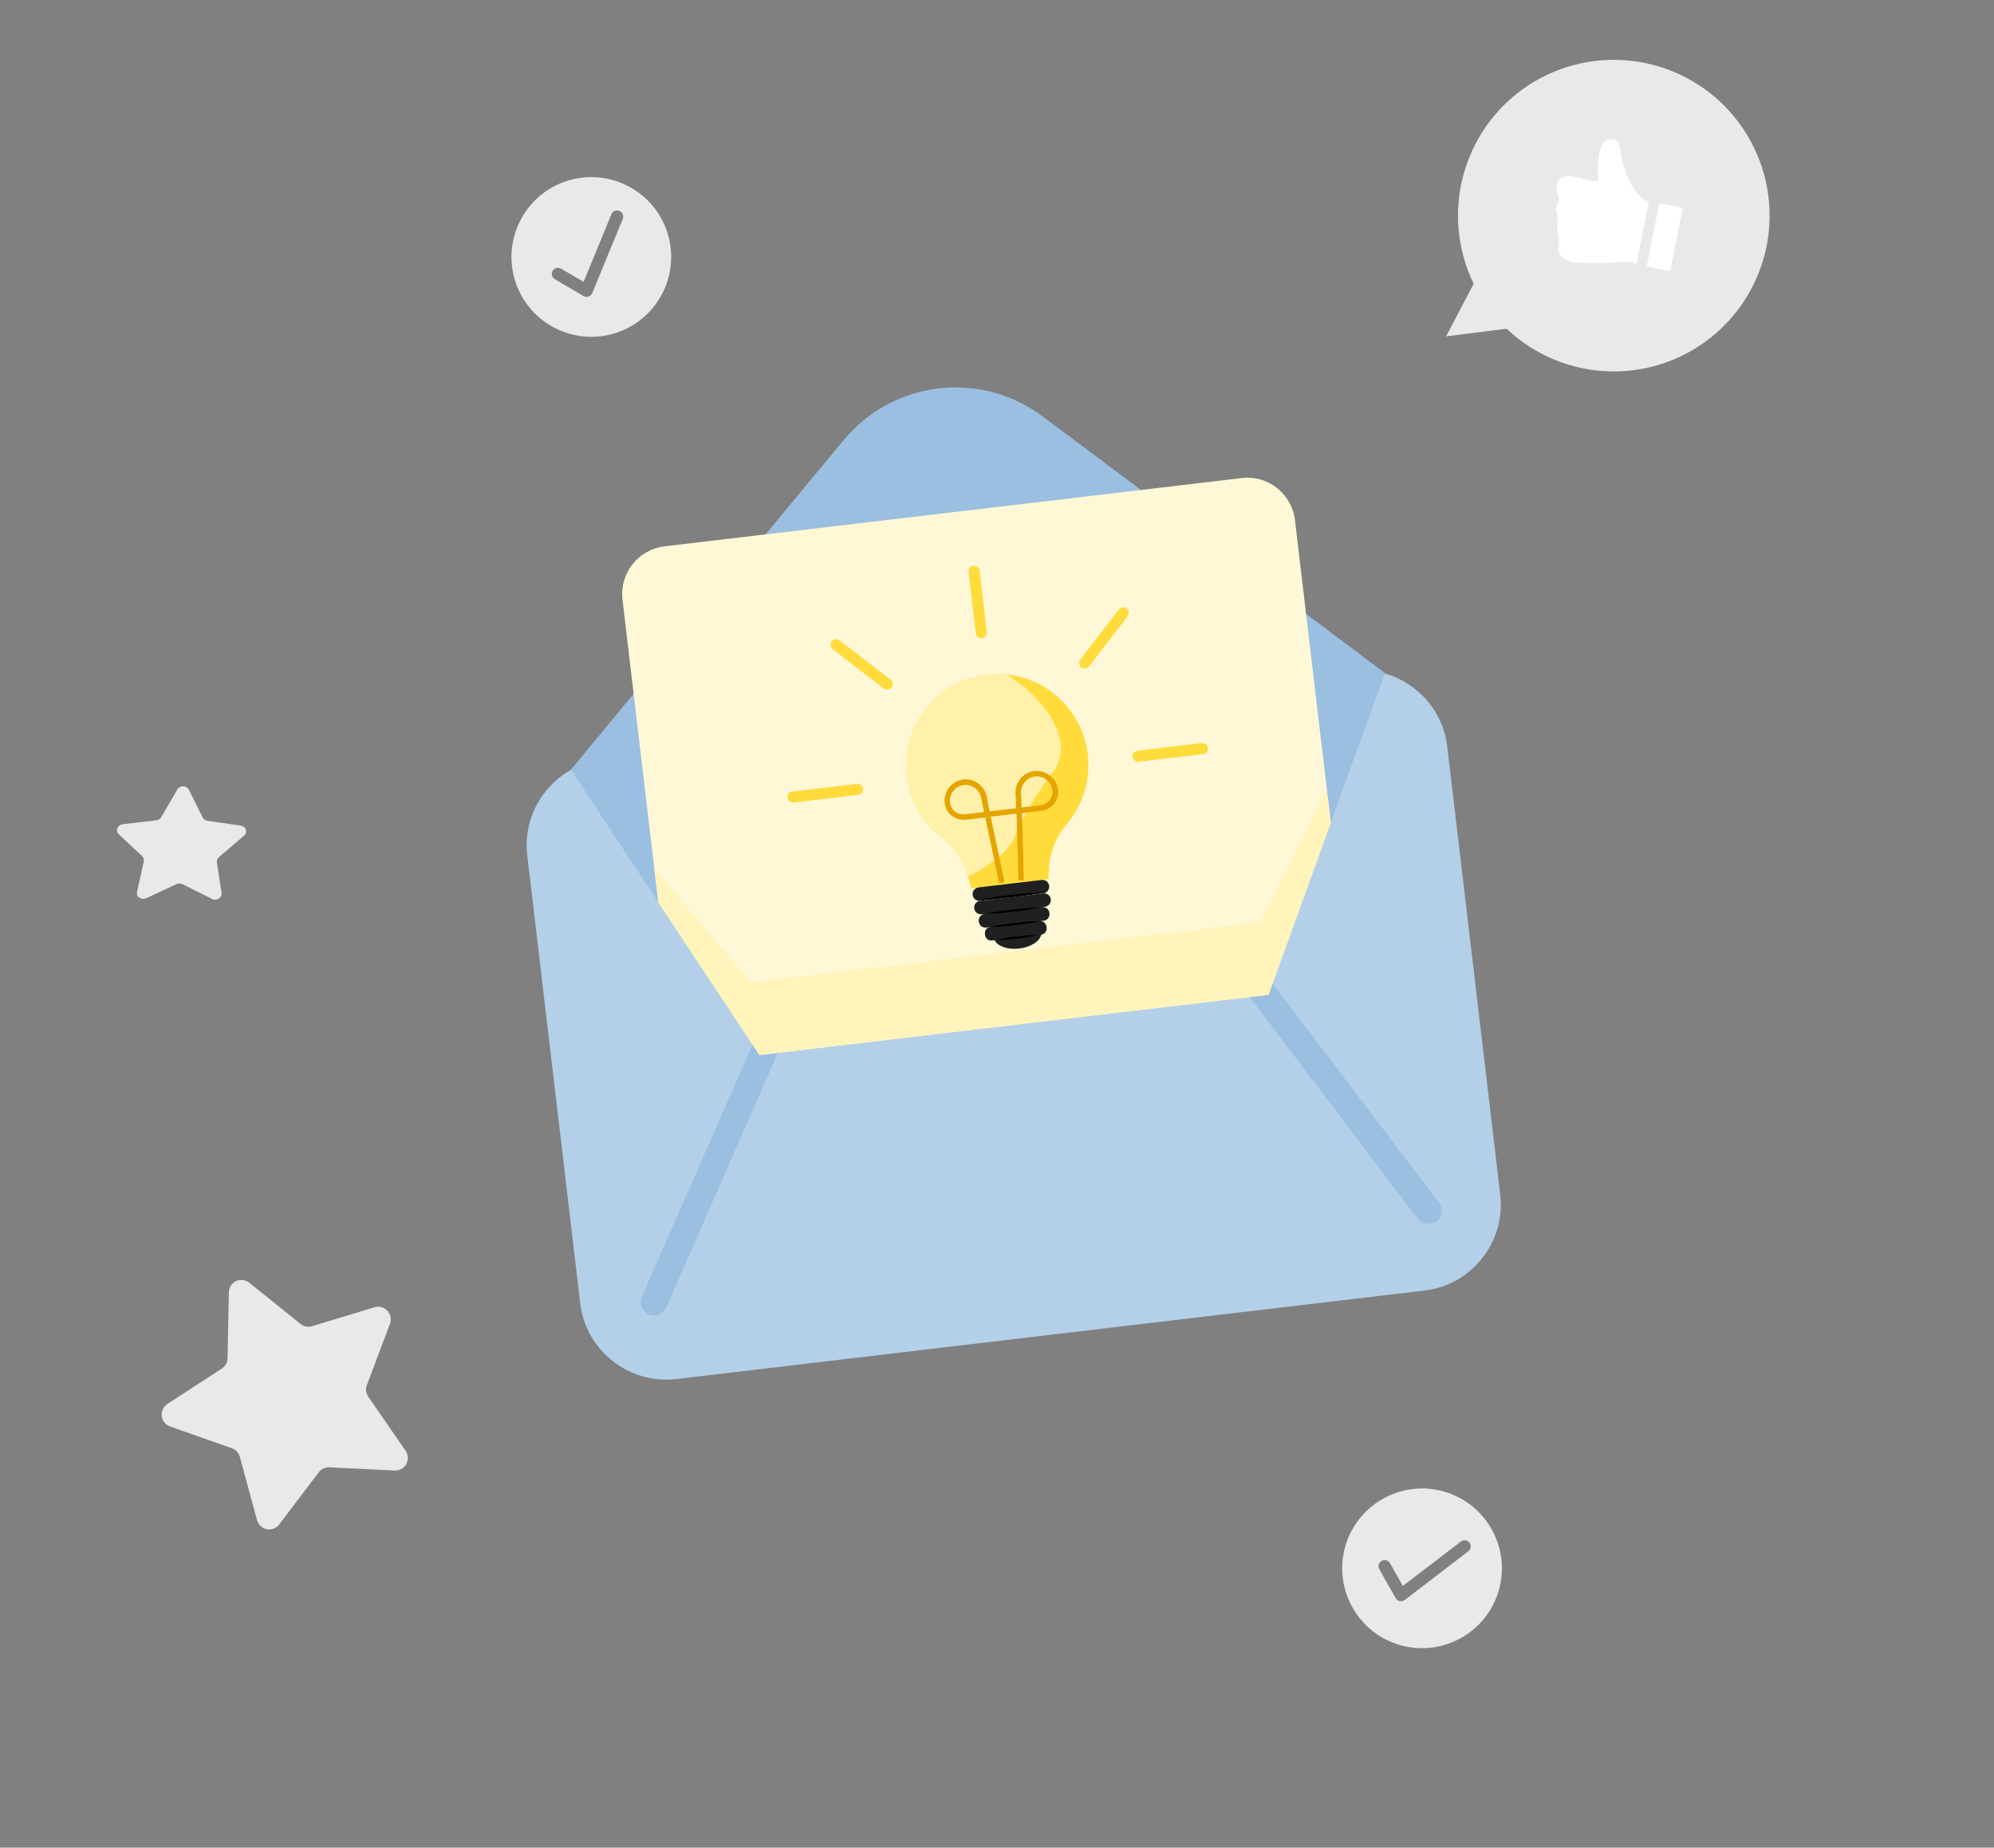 <?xml version="1.0" encoding="UTF-8"?> <svg xmlns="http://www.w3.org/2000/svg" width="109" height="101" viewBox="0 0 109 101" fill="none"><rect x="0" y="0" width="109" height="101" fill="#808080" stroke="none"/> <path d="M32.968 41.511L73.881 36.671C76.443 36.368 78.807 38.232 79.11 40.794L82.011 65.316C82.314 67.878 80.45 70.242 77.888 70.545L36.974 75.385C34.387 75.691 32.023 73.826 31.72 71.264L28.82 46.743C28.517 44.181 30.381 41.817 32.968 41.511V41.511Z" fill="#B4D0E9"></path> <path d="M42.134 54.826C42.291 54.455 42.725 54.277 43.097 54.435C43.468 54.593 43.621 55.029 43.464 55.4L36.413 71.491C36.253 71.838 35.82 72.016 35.473 71.856C35.101 71.697 34.925 71.263 35.082 70.892L42.134 54.826ZM66.891 52.629C66.652 52.305 66.724 51.843 67.048 51.602C67.348 51.366 67.809 51.436 68.05 51.761L78.656 65.739C78.896 66.064 78.85 66.524 78.526 66.763C78.201 67.004 77.763 66.929 77.5 66.633L66.891 52.629Z" fill="#9BBFE0"></path> <path d="M75.715 36.808L74.018 41.447C72.062 46.873 70.541 51.063 69.344 54.382C64.693 54.932 60.042 55.482 55.417 56.029C50.791 56.576 46.14 57.127 41.514 57.674C39.551 54.729 37.119 51.006 33.929 46.213L31.219 42.071L44.747 25.719C48.217 21.524 54.37 20.795 58.725 24.062L75.715 36.808Z" fill="#9BBFE0"></path> <path d="M75.715 36.808L31.219 42.071L46.124 24.054C48.823 20.791 53.609 20.224 56.997 22.765L75.715 36.808Z" fill="#9BBFE0"></path> <path d="M36.332 29.864L67.893 26.131C69.311 25.963 70.619 26.995 70.789 28.437L72.746 44.976L69.343 54.382L41.513 57.673L35.985 49.324L34.029 32.785C33.858 31.343 34.889 30.035 36.332 29.864V29.864Z" fill="#FFF8D6"></path> <path d="M72.528 43.136L72.746 44.977L69.343 54.382L41.513 57.674L35.985 49.325L35.768 47.484L41.043 53.694L68.873 50.403L72.528 43.136Z" fill="#FFF4BB"></path> <path d="M79.049 18.387L82.359 17.971C83.903 19.433 85.938 20.265 88.064 20.303C90.19 20.341 92.253 19.583 93.848 18.177C95.443 16.77 96.455 14.819 96.684 12.705C96.913 10.591 96.343 8.467 95.086 6.752C93.829 5.037 91.976 3.855 89.891 3.437C87.806 3.019 85.64 3.396 83.819 4.493C81.998 5.591 80.653 7.331 80.05 9.369C79.446 11.408 79.627 13.599 80.557 15.511V15.511L79.049 18.387Z" fill="#E9E9E9"></path> <path d="M89.455 14.443L90.13 11.065C90.13 11.065 89.415 10.769 88.953 9.627C88.732 9.101 88.591 8.545 88.534 7.978C88.527 7.886 88.488 7.8 88.424 7.734C88.359 7.669 88.274 7.628 88.182 7.62C88.07 7.604 87.955 7.621 87.852 7.669C87.748 7.716 87.66 7.792 87.598 7.887C87.269 8.356 87.364 9.677 87.364 9.677C87.364 9.677 87.451 9.956 87.099 9.885L85.846 9.634C85.683 9.6 85.513 9.626 85.367 9.706C85.292 9.745 85.227 9.803 85.179 9.874C85.131 9.945 85.102 10.026 85.094 10.111C85.038 10.596 85.257 10.863 85.225 10.961C85.114 11.128 85.06 11.327 85.072 11.527C85.116 11.831 85.182 11.825 85.155 11.963C85.107 12.202 85.098 12.447 85.127 12.69C85.147 12.814 85.19 12.933 85.254 13.041C85.184 13.28 85.165 13.53 85.198 13.775C85.272 14.064 85.771 14.307 85.946 14.341C86.121 14.375 87.422 14.377 87.796 14.372C88.17 14.367 89.143 14.213 89.455 14.443Z" fill="white"></path> <path d="M90.707 11.102L90.012 14.574L91.302 14.832L91.997 11.361L90.707 11.102Z" fill="white"></path> <path d="M10.319 43.162L11.081 44.691C11.107 44.737 11.143 44.776 11.188 44.807C11.233 44.837 11.286 44.858 11.341 44.867L13.159 45.133C13.224 45.142 13.284 45.168 13.333 45.208C13.382 45.247 13.418 45.299 13.436 45.357C13.454 45.414 13.454 45.476 13.436 45.535C13.418 45.593 13.383 45.646 13.334 45.688L11.973 46.849C11.93 46.886 11.897 46.931 11.877 46.981C11.857 47.032 11.85 47.085 11.856 47.138L12.109 48.809C12.119 48.868 12.111 48.93 12.084 48.986C12.058 49.042 12.014 49.09 11.96 49.125C11.905 49.159 11.84 49.179 11.774 49.182C11.708 49.184 11.643 49.17 11.587 49.139L9.979 48.335C9.929 48.311 9.873 48.299 9.816 48.298C9.759 48.297 9.702 48.308 9.65 48.33L7.99 49.102C7.93 49.13 7.864 49.141 7.799 49.136C7.733 49.131 7.671 49.109 7.619 49.073C7.567 49.037 7.527 48.988 7.504 48.932C7.482 48.875 7.477 48.814 7.49 48.755L7.861 47.091C7.872 47.04 7.869 46.987 7.854 46.936C7.839 46.886 7.811 46.84 7.772 46.802L6.495 45.609C6.449 45.566 6.418 45.512 6.404 45.453C6.39 45.394 6.394 45.333 6.417 45.275C6.439 45.218 6.479 45.167 6.531 45.129C6.583 45.09 6.645 45.066 6.711 45.058L8.546 44.841C8.602 44.835 8.656 44.816 8.703 44.787C8.749 44.757 8.787 44.718 8.814 44.672L9.689 43.161C9.72 43.108 9.766 43.063 9.822 43.032C9.878 43.001 9.943 42.984 10.008 42.984C10.073 42.984 10.137 43.001 10.191 43.032C10.246 43.064 10.29 43.109 10.319 43.162Z" fill="#E9E9E9"></path> <path d="M13.629 70.122L16.43 72.374C16.516 72.444 16.618 72.492 16.726 72.513C16.835 72.534 16.947 72.528 17.053 72.497L20.478 71.461C20.6 71.425 20.73 71.423 20.853 71.457C20.977 71.491 21.088 71.559 21.175 71.653C21.262 71.746 21.322 71.862 21.347 71.988C21.372 72.114 21.361 72.243 21.317 72.363L20.055 75.719C20.014 75.823 20 75.936 20.014 76.047C20.028 76.159 20.07 76.265 20.135 76.356L22.173 79.308C22.246 79.413 22.288 79.537 22.294 79.665C22.3 79.793 22.271 79.921 22.209 80.033C22.147 80.145 22.055 80.237 21.944 80.3C21.832 80.362 21.706 80.392 21.578 80.386L18.004 80.212C17.893 80.206 17.783 80.227 17.682 80.274C17.581 80.32 17.494 80.391 17.427 80.479L15.262 83.334C15.185 83.437 15.081 83.515 14.961 83.561C14.841 83.607 14.711 83.618 14.585 83.594C14.459 83.569 14.343 83.51 14.248 83.422C14.154 83.335 14.086 83.223 14.052 83.099L13.111 79.637C13.081 79.529 13.025 79.43 12.949 79.348C12.873 79.266 12.778 79.204 12.672 79.168L9.291 77.977C9.171 77.933 9.065 77.857 8.986 77.757C8.906 77.657 8.856 77.536 8.841 77.409C8.825 77.282 8.846 77.153 8.899 77.037C8.953 76.921 9.038 76.822 9.144 76.752L12.125 74.813C12.219 74.753 12.297 74.671 12.351 74.574C12.406 74.477 12.435 74.368 12.438 74.256L12.51 70.665C12.508 70.534 12.543 70.406 12.612 70.294C12.68 70.183 12.779 70.093 12.896 70.036C13.014 69.979 13.145 69.957 13.275 69.972C13.405 69.987 13.528 70.039 13.629 70.122V70.122Z" fill="#E9E9E9"></path> <g clip-path="url(#clip0_122_483)"> <path d="M30.999 9.888C28.706 10.618 27.434 13.079 28.165 15.372C28.895 17.666 31.355 18.937 33.649 18.206C35.942 17.476 37.214 15.016 36.483 12.722C35.753 10.429 33.292 9.157 30.999 9.888ZM34.045 11.964L32.376 16.019C32.358 16.064 32.33 16.104 32.295 16.137C32.26 16.17 32.218 16.195 32.173 16.21L32.167 16.212C32.122 16.226 32.075 16.231 32.028 16.225C31.981 16.22 31.936 16.205 31.896 16.181L30.336 15.268C30.297 15.247 30.263 15.217 30.235 15.182C30.207 15.147 30.187 15.107 30.175 15.064C30.163 15.02 30.16 14.975 30.166 14.931C30.172 14.887 30.187 14.844 30.209 14.805C30.232 14.767 30.262 14.733 30.298 14.706C30.334 14.679 30.375 14.66 30.418 14.649C30.461 14.638 30.506 14.636 30.551 14.643C30.595 14.65 30.637 14.666 30.675 14.689L31.902 15.407L33.424 11.708C33.458 11.627 33.524 11.563 33.605 11.53C33.687 11.496 33.778 11.496 33.86 11.53C33.942 11.564 34.007 11.628 34.041 11.709C34.076 11.79 34.077 11.882 34.045 11.964V11.964Z" fill="#E9E9E9"></path> </g> <g clip-path="url(#clip1_122_483)"> <path d="M78.681 81.472C76.332 80.95 73.995 82.437 73.474 84.787C72.952 87.136 74.439 89.473 76.789 89.994C79.138 90.516 81.475 89.029 81.996 86.679C82.518 84.33 81.031 81.993 78.681 81.472ZM80.27 84.797L76.788 87.464C76.75 87.493 76.706 87.514 76.659 87.525C76.612 87.535 76.564 87.536 76.517 87.526L76.511 87.525C76.465 87.515 76.422 87.495 76.384 87.467C76.346 87.439 76.315 87.403 76.292 87.362L75.403 85.789C75.38 85.751 75.365 85.708 75.359 85.664C75.353 85.619 75.355 85.574 75.367 85.531C75.378 85.488 75.398 85.447 75.425 85.412C75.453 85.376 75.487 85.347 75.526 85.325C75.565 85.303 75.608 85.289 75.652 85.284C75.697 85.278 75.742 85.282 75.785 85.295C75.828 85.307 75.868 85.328 75.903 85.356C75.937 85.385 75.966 85.419 75.987 85.459L76.686 86.696L79.862 84.264C79.932 84.212 80.021 84.189 80.108 84.201C80.196 84.213 80.275 84.26 80.329 84.33C80.382 84.4 80.406 84.488 80.395 84.575C80.384 84.663 80.339 84.743 80.27 84.797V84.797Z" fill="#E9E9E9"></path> </g> <path d="M59.461 41.238C59.133 38.466 56.588 36.493 53.806 36.889C51.144 37.271 49.247 39.733 49.563 42.409C49.727 43.792 50.44 44.975 51.46 45.763C52.151 46.297 52.664 47.023 52.903 47.861L53.101 48.557L57.31 48.059L57.333 47.532C57.372 46.625 57.715 45.755 58.303 45.064C59.176 44.04 59.631 42.675 59.461 41.238Z" fill="#FFDB3C"></path> <path d="M57.542 42.233C58.808 40.571 57.195 38.22 55.022 36.861C54.627 36.822 54.219 36.828 53.799 36.883C51.137 37.266 49.24 39.728 49.556 42.403C49.72 43.786 50.433 44.97 51.453 45.758C52.144 46.292 52.657 47.018 52.896 47.856L52.906 47.885C53.175 47.792 53.446 47.663 53.706 47.485C56.295 45.771 54.728 45.925 57.542 42.233Z" fill="#FFF1AA"></path> <path d="M56.562 42.147C55.923 42.211 55.454 42.784 55.513 43.436C55.537 43.689 55.535 43.83 55.538 43.957C55.541 44.036 55.537 44.104 55.547 44.182L54.097 44.353C54.082 44.276 54.068 44.204 54.053 44.133C54.026 44.008 53.992 43.872 53.956 43.62C53.855 42.973 53.265 42.525 52.635 42.612C52.011 42.698 51.568 43.281 51.642 43.906C51.645 43.93 51.648 43.954 51.651 43.978C51.744 44.51 52.257 44.876 52.81 44.81L53.856 44.687L54.617 48.285L54.914 48.22L54.156 44.645L55.569 44.478L55.666 48.131L55.97 48.125L55.871 44.448L56.917 44.325C57.47 44.259 57.877 43.784 57.85 43.245C57.847 43.221 57.844 43.197 57.842 43.173C57.756 42.549 57.189 42.085 56.562 42.147ZM52.763 44.511C52.366 44.558 52.006 44.302 51.937 43.926C51.935 43.908 51.933 43.89 51.931 43.872C51.876 43.409 52.209 42.979 52.665 42.913C52.671 42.912 52.677 42.912 52.683 42.911C53.14 42.857 53.57 43.19 53.644 43.663C53.687 43.926 53.718 44.081 53.75 44.199C53.764 44.265 53.777 44.324 53.791 44.389L52.763 44.511V44.511ZM57.535 43.258C57.555 43.639 57.266 43.972 56.869 44.019L55.84 44.141C55.839 44.074 55.838 44.013 55.836 43.946C55.834 43.825 55.833 43.666 55.814 43.4C55.776 42.923 56.116 42.499 56.573 42.445C56.579 42.444 56.585 42.443 56.591 42.443C57.055 42.4 57.474 42.74 57.528 43.203C57.53 43.222 57.532 43.24 57.535 43.258Z" fill="#E5A500"></path> <path d="M56.942 48.102L53.491 48.51C53.286 48.535 53.143 48.716 53.167 48.92C53.192 49.125 53.373 49.268 53.578 49.244L57.029 48.836C57.233 48.812 57.377 48.63 57.352 48.425C57.328 48.221 57.147 48.078 56.942 48.102Z" fill="#202020"></path> <path d="M57.029 48.836L53.578 49.244C53.373 49.268 53.23 49.45 53.254 49.654C53.279 49.859 53.46 50.002 53.664 49.978L57.116 49.57C57.321 49.545 57.464 49.364 57.439 49.159C57.415 48.955 57.234 48.812 57.029 48.836Z" fill="#202020"></path> <path d="M56.967 49.593L53.816 49.965C53.623 49.988 53.479 50.164 53.503 50.362L53.507 50.392C53.529 50.585 53.705 50.728 53.903 50.705L57.054 50.332C57.246 50.309 57.39 50.134 57.367 49.935L57.363 49.906C57.34 49.707 57.165 49.569 56.967 49.593Z" fill="#202020"></path> <path d="M56.831 50.352L54.132 50.672C53.951 50.693 53.819 50.861 53.84 51.042L53.849 51.12C53.87 51.3 54.039 51.433 54.219 51.411L56.919 51.092C57.099 51.071 57.232 50.903 57.211 50.722L57.201 50.644C57.18 50.464 57.012 50.331 56.831 50.352Z" fill="#202020"></path> <path d="M55.716 51.851C56.43 51.766 56.969 51.367 56.921 50.958C56.873 50.55 56.255 50.287 55.541 50.371C54.827 50.456 54.287 50.855 54.336 51.264C54.384 51.672 55.002 51.935 55.716 51.851Z" fill="#202020"></path> <path d="M53.468 49.195C53.772 49.135 54.071 49.087 54.376 49.039C54.682 48.991 54.982 48.955 55.289 48.919C55.596 48.883 55.897 48.853 56.204 48.823C56.512 48.793 56.815 48.775 57.124 48.763C56.82 48.823 56.521 48.871 56.216 48.919C55.91 48.968 55.61 49.003 55.303 49.039C54.996 49.076 54.695 49.105 54.388 49.135C54.086 49.159 53.778 49.183 53.468 49.195Z" fill="black"></path> <path d="M53.714 49.978C53.994 49.921 54.269 49.876 54.55 49.83C54.831 49.785 55.108 49.752 55.391 49.719C55.673 49.685 55.951 49.659 56.234 49.631C56.517 49.604 56.796 49.589 57.081 49.58C56.802 49.637 56.526 49.682 56.245 49.727C55.964 49.773 55.688 49.806 55.405 49.839C55.122 49.873 54.845 49.899 54.562 49.927C54.278 49.948 53.994 49.969 53.714 49.978Z" fill="black"></path> <path d="M54.054 50.682C54.286 50.63 54.525 50.589 54.758 50.55C54.991 50.51 55.231 50.481 55.466 50.454C55.7 50.426 55.942 50.404 56.177 50.382C56.412 50.36 56.655 50.35 56.892 50.346C56.66 50.398 56.421 50.438 56.188 50.478C55.955 50.518 55.715 50.546 55.48 50.574C55.246 50.602 55.004 50.624 54.769 50.646C54.533 50.662 54.297 50.677 54.054 50.682Z" fill="black"></path> <path d="M54.423 51.387C54.613 51.34 54.798 51.306 54.989 51.272C55.18 51.237 55.366 51.215 55.559 51.192C55.751 51.169 55.938 51.153 56.131 51.136C56.324 51.12 56.513 51.116 56.708 51.117C56.519 51.164 56.334 51.198 56.142 51.233C55.952 51.267 55.765 51.289 55.573 51.312C55.38 51.335 55.193 51.351 55 51.368C54.806 51.379 54.618 51.389 54.423 51.387Z" fill="black"></path> <path d="M48.523 37.696C48.445 37.705 48.369 37.683 48.303 37.636L45.524 35.49C45.391 35.389 45.368 35.197 45.468 35.063C45.568 34.93 45.76 34.907 45.894 35.007L48.678 37.147C48.811 37.247 48.834 37.439 48.734 37.573C48.675 37.641 48.601 37.686 48.523 37.696Z" fill="#FFDB3C"></path> <path d="M53.679 34.891C53.51 34.911 53.362 34.794 53.343 34.626L52.946 31.271C52.926 31.102 53.042 30.955 53.211 30.935C53.379 30.915 53.527 31.031 53.547 31.2L53.944 34.555C53.963 34.717 53.841 34.872 53.679 34.891Z" fill="#FFDB3C"></path> <path d="M59.332 36.54C59.254 36.55 59.178 36.528 59.111 36.481C58.978 36.381 58.955 36.188 59.055 36.055L61.158 33.318C61.258 33.185 61.45 33.162 61.584 33.262C61.718 33.362 61.741 33.554 61.641 33.688L59.538 36.425C59.484 36.486 59.41 36.531 59.332 36.54Z" fill="#FFDB3C"></path> <path d="M46.906 43.454L43.388 43.87C43.22 43.89 43.072 43.773 43.052 43.605C43.032 43.437 43.149 43.289 43.317 43.269L46.835 42.853C47.003 42.833 47.151 42.949 47.171 43.118C47.191 43.286 47.074 43.434 46.906 43.454Z" fill="#FFDB3C"></path> <path d="M65.767 41.223L62.25 41.639C62.081 41.659 61.933 41.542 61.913 41.374C61.894 41.206 62.01 41.058 62.179 41.038L65.696 40.622C65.865 40.602 66.013 40.718 66.032 40.887C66.052 41.055 65.936 41.203 65.767 41.223Z" fill="#FFDB3C"></path> <defs> <clipPath id="clip0_122_483"> <rect width="10.745" height="10.745" fill="white" transform="translate(25.574 10.559) rotate(-17.669)"></rect> </clipPath> <clipPath id="clip1_122_483"> <rect width="10.745" height="10.745" fill="white" transform="translate(73.655 79.324) rotate(12.52)"></rect> </clipPath> </defs> </svg> 